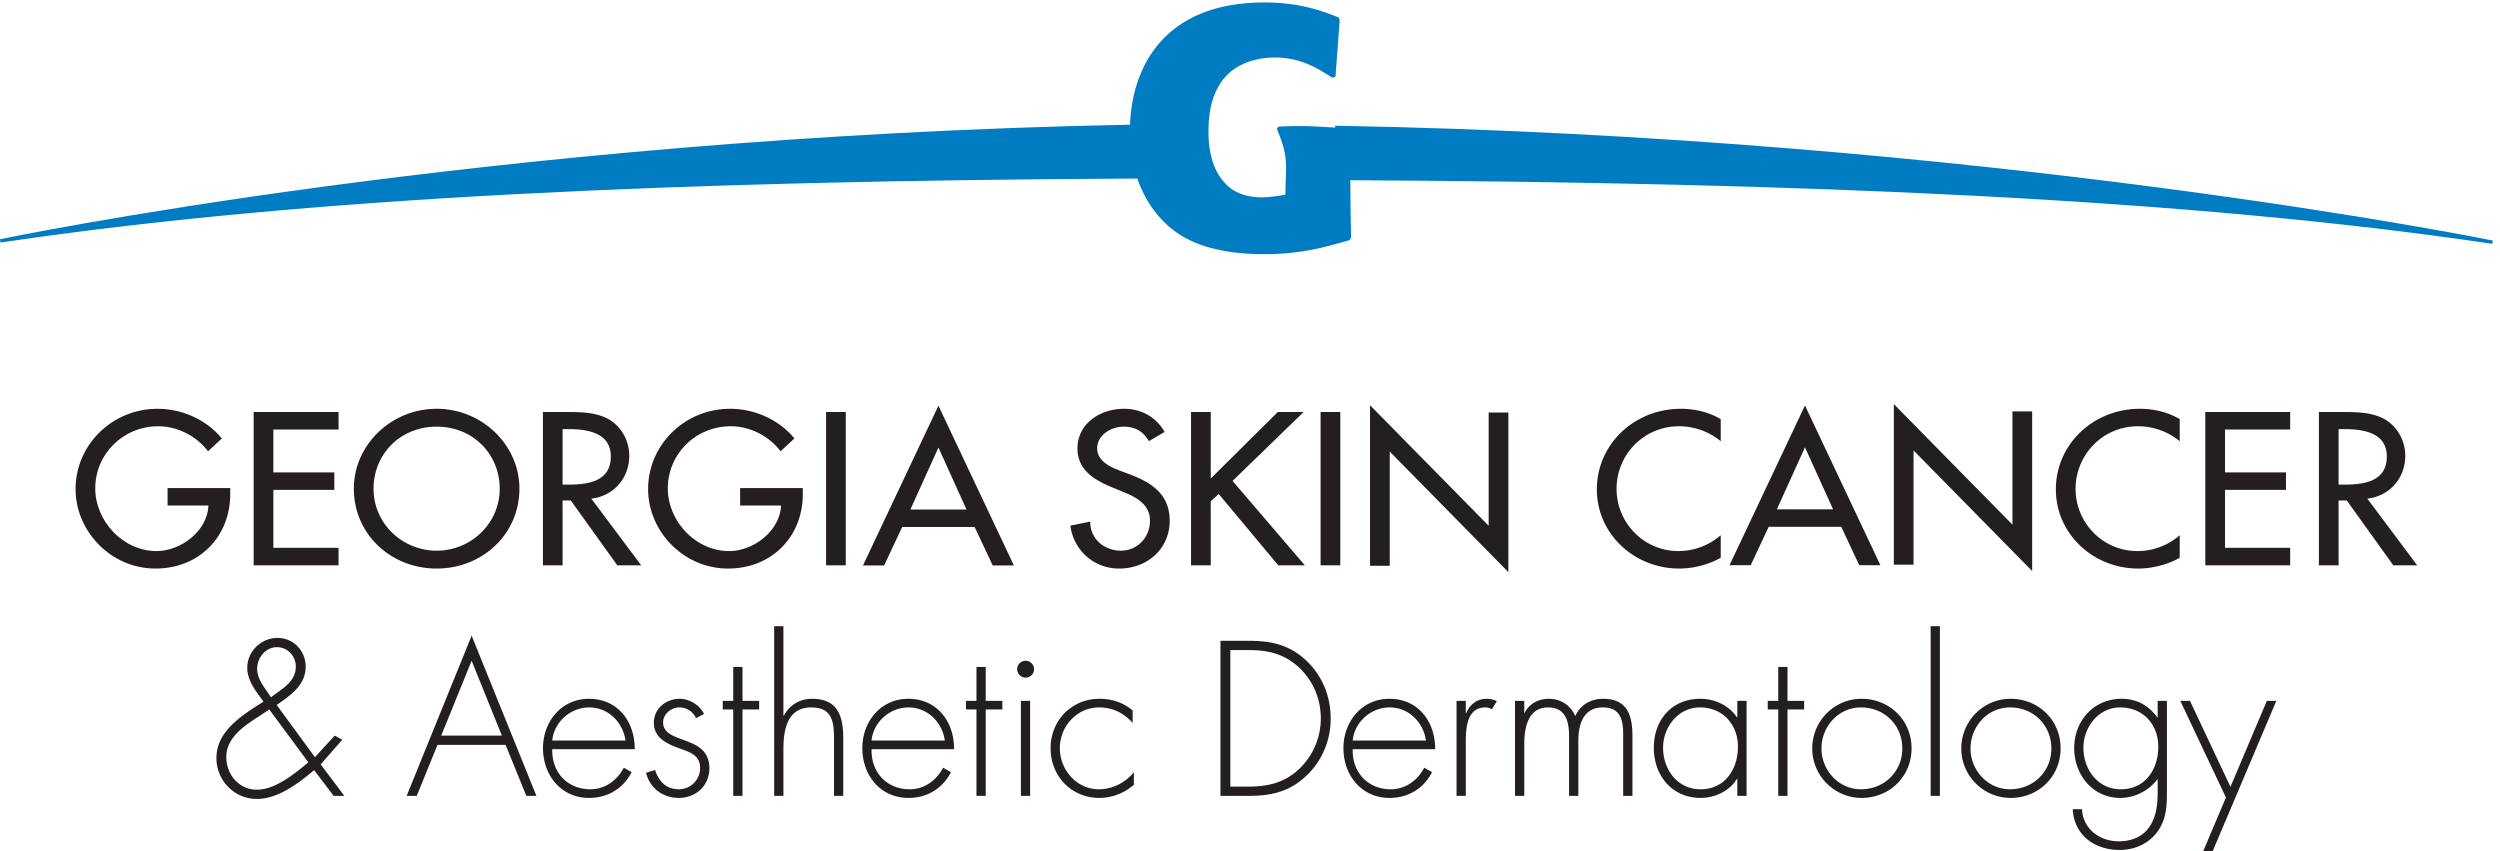 <?xml version="1.0" encoding="UTF-8"?>
<svg xmlns="http://www.w3.org/2000/svg" width="323pt" height="110pt" viewBox="0 0 323 110">
  <path d="M32.774 53.234h10.967v2.259h-8.422v5.543h7.877v2.257h-7.877v7.486h8.422v2.259H32.774V53.234M67.109 63.136c0 5.884-4.793 10.322-10.696 10.322-5.902 0-10.697-4.438-10.697-10.322 0-5.673 4.848-10.321 10.697-10.321 5.849 0 10.696 4.648 10.696 10.321zm-2.545 0c0-4.36-3.357-8.01-8.151-8.01-4.792 0-8.15 3.65-8.15 8.01 0 4.517 3.737 8.012 8.15 8.012s8.151-3.495 8.151-8.012M82.843 73.038h-3.087l-6.011-8.379h-1.056v8.379h-2.544V53.234h3.086c1.814 0 3.763.027 5.388.919 1.707.972 2.681 2.837 2.681 4.727 0 2.838-1.949 5.201-4.901 5.543l6.444 8.615zM72.689 62.611h.812c2.6 0 5.416-.474 5.416-3.625 0-3.098-3.033-3.546-5.551-3.546h-.677v7.171M103.722 63.058v.786c0 5.437-3.955 9.614-9.668 9.614-5.713 0-10.317-4.781-10.317-10.27 0-5.699 4.711-10.373 10.587-10.373 3.169 0 6.31 1.392 8.314 3.834l-1.786 1.655c-1.464-1.944-3.928-3.231-6.418-3.231-4.577 0-8.152 3.598-8.152 8.036 0 4.152 3.521 8.089 7.935 8.089 3.168 0 6.579-2.652 6.689-5.882h-5.282v-2.258h8.098M106.73 53.234h2.545v19.804h-2.545zM116.56 68.092l-2.328 4.964h-2.736l9.75-20.643 9.747 20.643h-2.735l-2.33-4.964h-9.368zm4.686-10.269-3.63 8.01h7.258l-3.628-8.01M148.443 56.991c-.758-1.235-1.733-1.866-3.275-1.866-1.626 0-3.414 1.077-3.414 2.811 0 1.549 1.572 2.363 2.844 2.836l1.462.551c2.898 1.103 5.065 2.653 5.065 5.964 0 3.597-2.872 6.171-6.527 6.171-3.303 0-5.875-2.364-6.309-5.543l2.572-.525c-.027 2.181 1.76 3.756 3.954 3.756 2.192 0 3.763-1.785 3.763-3.859 0-2.129-1.76-3.047-3.52-3.758l-1.409-.577c-2.327-.971-4.44-2.26-4.44-5.016 0-3.204 2.925-5.121 6.011-5.121 2.275 0 4.144 1.076 5.254 2.992l-2.031 1.184M165.094 53.234h3.33l-9.178 8.903 9.34 10.901h-3.437l-7.691-9.219-1.029.945v8.274h-2.546V53.234h2.546v8.588l8.665-8.588M170.62 53.234h2.546v19.805h-2.546zM177.008 52.354l15.328 15.574V53.3h2.546v20.618l-15.327-15.576v14.761h-2.547V52.354M222.318 57.016c-1.463-1.26-3.467-1.943-5.39-1.943-4.575 0-8.069 3.702-8.069 8.088 0 4.335 3.467 8.037 8.016 8.037a8.325 8.325 0 0 0 5.443-2.046v2.913c-1.571.893-3.576 1.393-5.362 1.393-5.822 0-10.643-4.492-10.643-10.218 0-5.857 4.849-10.425 10.86-10.425 1.786 0 3.6.419 5.145 1.338v2.863M228.519 68.061l-2.329 4.965h-2.735l9.748-20.643 9.747 20.643h-2.733l-2.33-4.965h-9.368zm4.684-10.268-3.629 8.009h7.259l-3.63-8.009M244.684 52.21l15.324 15.574V53.156h2.547v20.618L247.23 58.198v14.761h-2.546V52.21M281.62 57.016c-1.462-1.26-3.465-1.943-5.389-1.943-4.576 0-8.068 3.702-8.068 8.088 0 4.335 3.464 8.037 8.014 8.037a8.317 8.317 0 0 0 5.443-2.046v2.913c-1.57.893-3.574 1.393-5.362 1.393-5.82 0-10.641-4.492-10.641-10.218 0-5.857 4.848-10.425 10.859-10.425 1.787 0 3.602.419 5.144 1.338v2.863M284.924 53.234h10.966v2.259h-8.42v5.543h7.878v2.257h-7.878v7.486h8.42v2.259h-10.966V53.234M312.301 73.038h-3.086l-6.011-8.379h-1.058v8.379h-2.544V53.234h3.087c1.813 0 3.764.027 5.389.919 1.706.973 2.681 2.838 2.681 4.729 0 2.836-1.951 5.199-4.901 5.541l6.443 8.615zm-10.155-10.427h.814c2.599 0 5.416-.474 5.416-3.625 0-3.098-3.034-3.545-5.551-3.545h-.679v7.17" fill="#231f20"></path>
  <clipPath id="a">
    <path transform="matrix(1 0 0 -1 0 110)" d="M0 109.684h322V0H0z"></path>
  </clipPath>
  <g clip-path="url(#a)">
    <path d="M29.746 63.058v.787c0 5.436-3.954 9.613-9.667 9.613-5.713 0-10.316-4.781-10.316-10.27 0-5.699 4.711-10.373 10.587-10.373 3.169 0 6.31 1.392 8.314 3.833l-1.788 1.656c-1.462-1.944-3.927-3.231-6.417-3.231-4.577 0-8.151 3.598-8.151 8.036 0 4.149 3.52 8.089 7.935 8.089 3.168 0 6.579-2.652 6.687-5.882h-5.28v-2.258h8.096" fill="#231f20"></path>
    <path d="M322.064 31.076S256.33 17.702 172.488 16.242l.02.243c-2.6-.146-3.814-.294-7.313-.127l-.228.263c1.563 3.772 1.151 4.408 1.105 8.518-.777.176-2.215.363-3.038.363-3.155 0-4.483-1.502-4.894-1.988-1.827-2.034-2.009-4.949-2.009-6.585 0-2.915.684-5.964 3.061-7.82 1.236-.972 3.201-1.679 5.441-1.679 3.477 0 5.535 1.369 7.502 2.607l.411-.133.547-7.335-.135-.308c-2.105-.84-4.984-1.945-9.606-1.945-13.086 0-17.084 8.493-17.357 15.794C62.902 17.709 0 30.912 0 30.912s.024.283.066.424c39.695-5.897 88.212-7.979 146.879-8.267 1.115 3.251 2.996 5.388 4.612 6.631 2.56 1.988 6.357 3.138 11.751 3.138 4.802 0 7.82-.885 11.067-1.812l.182-.354c-.046-2.342-.091-4.64-.091-6.982l-.001-.407c58.331.3 108.008 2.344 147.533 8.217.043-.141.066-.424.066-.424" fill="#007dc2"></path>
  </g>
  <path d="M40.583 99.504c-2.231 1.887-4.782 3.72-7.386 3.72-2.949 0-5.234-2.391-5.234-5.287 0-3.508 3.348-5.554 6.084-7.282-.929-1.301-2.099-2.656-2.099-4.383 0-2.126 1.807-3.853 3.906-3.853 2.072 0 3.641 1.674 3.641 3.72 0 2.285-1.807 3.613-3.747 4.942l4.942 6.749 2.551-2.79.983.531-2.79 3.189 3.056 4.066h-1.382l-2.525-3.322zm-7.067-6.988c-1.913 1.222-4.278 2.763-4.278 5.287 0 2.259 1.621 4.226 3.959 4.226s4.783-1.993 6.643-3.535l-5.048-6.828-1.276.85zm-.292-6.112c0 1.436 1.062 2.499 1.78 3.694 1.408-1.116 3.215-1.966 3.215-3.986 0-1.355-1.063-2.497-2.445-2.497-1.461 0-2.55 1.381-2.55 2.789M56.525 96.236l-2.683 6.59H52.54l8.396-20.699 8.37 20.699h-1.302l-2.683-6.59h-8.796zm4.411-10.867-3.932 9.671h7.838l-3.906-9.671M71.352 96.794c-.08 3.109 2.072 5.181 4.916 5.181 1.912 0 3.453-1.142 4.33-2.79l1.01.585c-1.116 2.126-3.082 3.321-5.5 3.321-3.641 0-5.952-2.95-5.952-6.43 0-3.427 2.365-6.377 5.952-6.377 3.72 0 5.925 2.976 5.899 6.51H71.352zm9.459-1.116c-.292-2.258-2.153-4.278-4.676-4.278-2.498 0-4.57 1.966-4.783 4.278h9.459M89.924 92.782c-.398-.851-1.195-1.382-2.152-1.382-1.036 0-2.099.85-2.099 1.913 0 2.95 5.978 1.514 5.978 5.952 0 2.259-1.753 3.826-3.959 3.826-2.045 0-3.72-1.249-4.224-3.242l1.169-.371c.452 1.461 1.435 2.497 3.055 2.497a2.745 2.745 0 0 0 2.764-2.763c0-1.515-1.169-1.993-2.391-2.418-1.675-.611-3.587-1.329-3.587-3.401 0-1.861 1.567-3.109 3.348-3.109 1.248 0 2.603.824 3.135 1.966l-1.037.532M95.93 102.826h-1.196v-11.16h-1.355V90.55h1.355v-4.384h1.196v4.384h2.152v1.116H95.93v11.16M101.218 80.904v11.559h.053c.717-1.355 2.045-2.179 3.64-2.179 3.162 0 4.039 1.966 4.039 5.128v7.414h-1.196v-7.414c0-2.205-.266-4.012-2.95-4.012-3.082 0-3.586 2.869-3.586 5.367v6.059h-1.196V80.904h1.196M112.608 96.794c-.08 3.109 2.073 5.181 4.916 5.181 1.913 0 3.454-1.142 4.331-2.79l1.009.585c-1.115 2.126-3.082 3.321-5.5 3.321-3.64 0-5.951-2.95-5.951-6.43 0-3.427 2.364-6.377 5.951-6.377 3.72 0 5.926 2.976 5.899 6.51h-10.655zm9.459-1.116c-.292-2.258-2.152-4.278-4.676-4.278-2.497 0-4.57 1.966-4.783 4.278h9.459M127.355 102.826h-1.196v-11.16h-1.355V90.55h1.355v-4.384h1.196v4.384h2.152v1.116h-2.152v11.16M133.599 86.458c0 .611-.478 1.09-1.089 1.09s-1.09-.479-1.09-1.09c0-.585.479-1.089 1.09-1.089.611 0 1.089.504 1.089 1.089zm-1.7 4.092h1.194v12.276h-1.194zM146.337 93.393c-1.169-1.276-2.576-1.993-4.33-1.993-2.896 0-5.075 2.471-5.075 5.261s2.152 5.314 5.049 5.314c1.754 0 3.4-.849 4.517-2.205v1.621c-1.248 1.09-2.818 1.7-4.464 1.7-3.641 0-6.298-2.843-6.298-6.43 0-3.56 2.711-6.377 6.324-6.377 1.594 0 3.056.478 4.277 1.515v1.594M157.682 82.791h3.614c2.923 0 5.236.479 7.441 2.524 2.098 1.966 3.188 4.65 3.188 7.52 0 2.763-1.063 5.394-3.083 7.333-2.205 2.126-4.57 2.658-7.546 2.658h-3.614V82.791zm3.588 18.839c2.631 0 4.81-.531 6.723-2.418a9.014 9.014 0 0 0 2.656-6.377c0-2.551-1.009-4.942-2.896-6.669-1.914-1.728-3.985-2.179-6.483-2.179h-2.312v17.643h2.312M174.768 96.794c-.079 3.109 2.072 5.181 4.915 5.181 1.913 0 3.455-1.142 4.33-2.79l1.011.585c-1.116 2.126-3.082 3.321-5.5 3.321-3.64 0-5.952-2.95-5.952-6.43 0-3.427 2.365-6.377 5.952-6.377 3.72 0 5.925 2.976 5.898 6.51h-10.654zm9.459-1.116c-.293-2.258-2.152-4.278-4.676-4.278-2.499 0-4.57 1.966-4.783 4.278h9.459M189.381 92.144h.053c.479-1.116 1.356-1.86 2.657-1.86.479 0 .877.106 1.302.292l-.638 1.063c-.292-.159-.53-.239-.85-.239-2.683 0-2.524 3.348-2.524 5.155v6.271h-1.196V90.55h1.196v1.594M196.935 92.091h.053c.557-1.143 1.78-1.807 3.082-1.807 1.568 0 2.817.797 3.455 2.232.663-1.462 2.019-2.232 3.587-2.232 3.161 0 3.799 2.152 3.799 4.836v7.706h-1.197v-7.865c0-1.888-.292-3.561-2.629-3.561-2.551 0-3.163 2.232-3.163 4.357v7.069h-1.195v-7.573c0-1.913-.346-3.853-2.737-3.853-2.576 0-3.055 2.684-3.055 4.676v6.75h-1.196V90.55h1.196v1.541M225.658 102.826h-1.197v-2.206h-.052c-.904 1.568-2.87 2.471-4.677 2.471-3.72 0-6.059-2.896-6.059-6.483 0-3.587 2.313-6.324 6.005-6.324 1.887 0 3.694.85 4.731 2.391h.052V90.55h1.197v12.276zm-10.788-6.218c0 2.816 1.859 5.367 4.836 5.367 3.135 0 4.835-2.551 4.835-5.5 0-2.843-1.939-5.075-4.915-5.075-2.816 0-4.756 2.55-4.756 5.208M230.944 102.826h-1.194v-11.16h-1.356V90.55h1.356v-4.384h1.194v4.384h2.153v1.116h-2.153v11.16M246.973 96.687c0 3.641-2.842 6.404-6.456 6.404-3.534 0-6.376-2.896-6.376-6.376 0-3.535 2.816-6.431 6.376-6.431 3.614 0 6.456 2.763 6.456 6.403zm-11.637.028c0 2.789 2.206 5.26 5.102 5.26 3.003 0 5.341-2.285 5.341-5.26 0-3.03-2.312-5.315-5.341-5.315-2.923 0-5.102 2.471-5.102 5.315M249.438 80.904h1.196v21.922h-1.196zM266.23 96.687c0 3.641-2.843 6.404-6.456 6.404-3.534 0-6.377-2.896-6.377-6.376 0-3.535 2.816-6.431 6.377-6.431 3.613 0 6.456 2.763 6.456 6.403zm-11.639.028c0 2.789 2.206 5.26 5.102 5.26 3.003 0 5.342-2.285 5.342-5.26 0-3.03-2.313-5.315-5.342-5.315-2.922 0-5.102 2.471-5.102 5.315M279.966 102.241c0 1.887-.052 3.587-1.222 5.208-1.141 1.568-2.949 2.365-4.889 2.365-3.214 0-5.871-1.887-6.058-5.262h1.196c.133 2.551 2.286 4.146 4.757 4.146 1.541 0 3.029-.532 3.932-1.834.956-1.408 1.089-3.002 1.089-4.65V100.7h-.054c-1.088 1.462-2.922 2.391-4.782 2.391-3.559 0-5.951-3.002-5.951-6.43 0-3.534 2.523-6.377 6.111-6.377 1.993 0 3.48.85 4.622 2.391h.054V90.55h1.195v11.691zm-10.787-5.633c0 2.816 1.861 5.367 4.836 5.367 3.135 0 4.836-2.551 4.836-5.5 0-2.843-1.94-5.075-4.916-5.075-2.816 0-4.756 2.55-4.756 5.208M281.694 90.55h1.249l5.233 11.106 4.703-11.106h1.223L285.866 110h-1.223l2.948-6.962-5.897-12.488" fill="#231f20"></path>
</svg>

